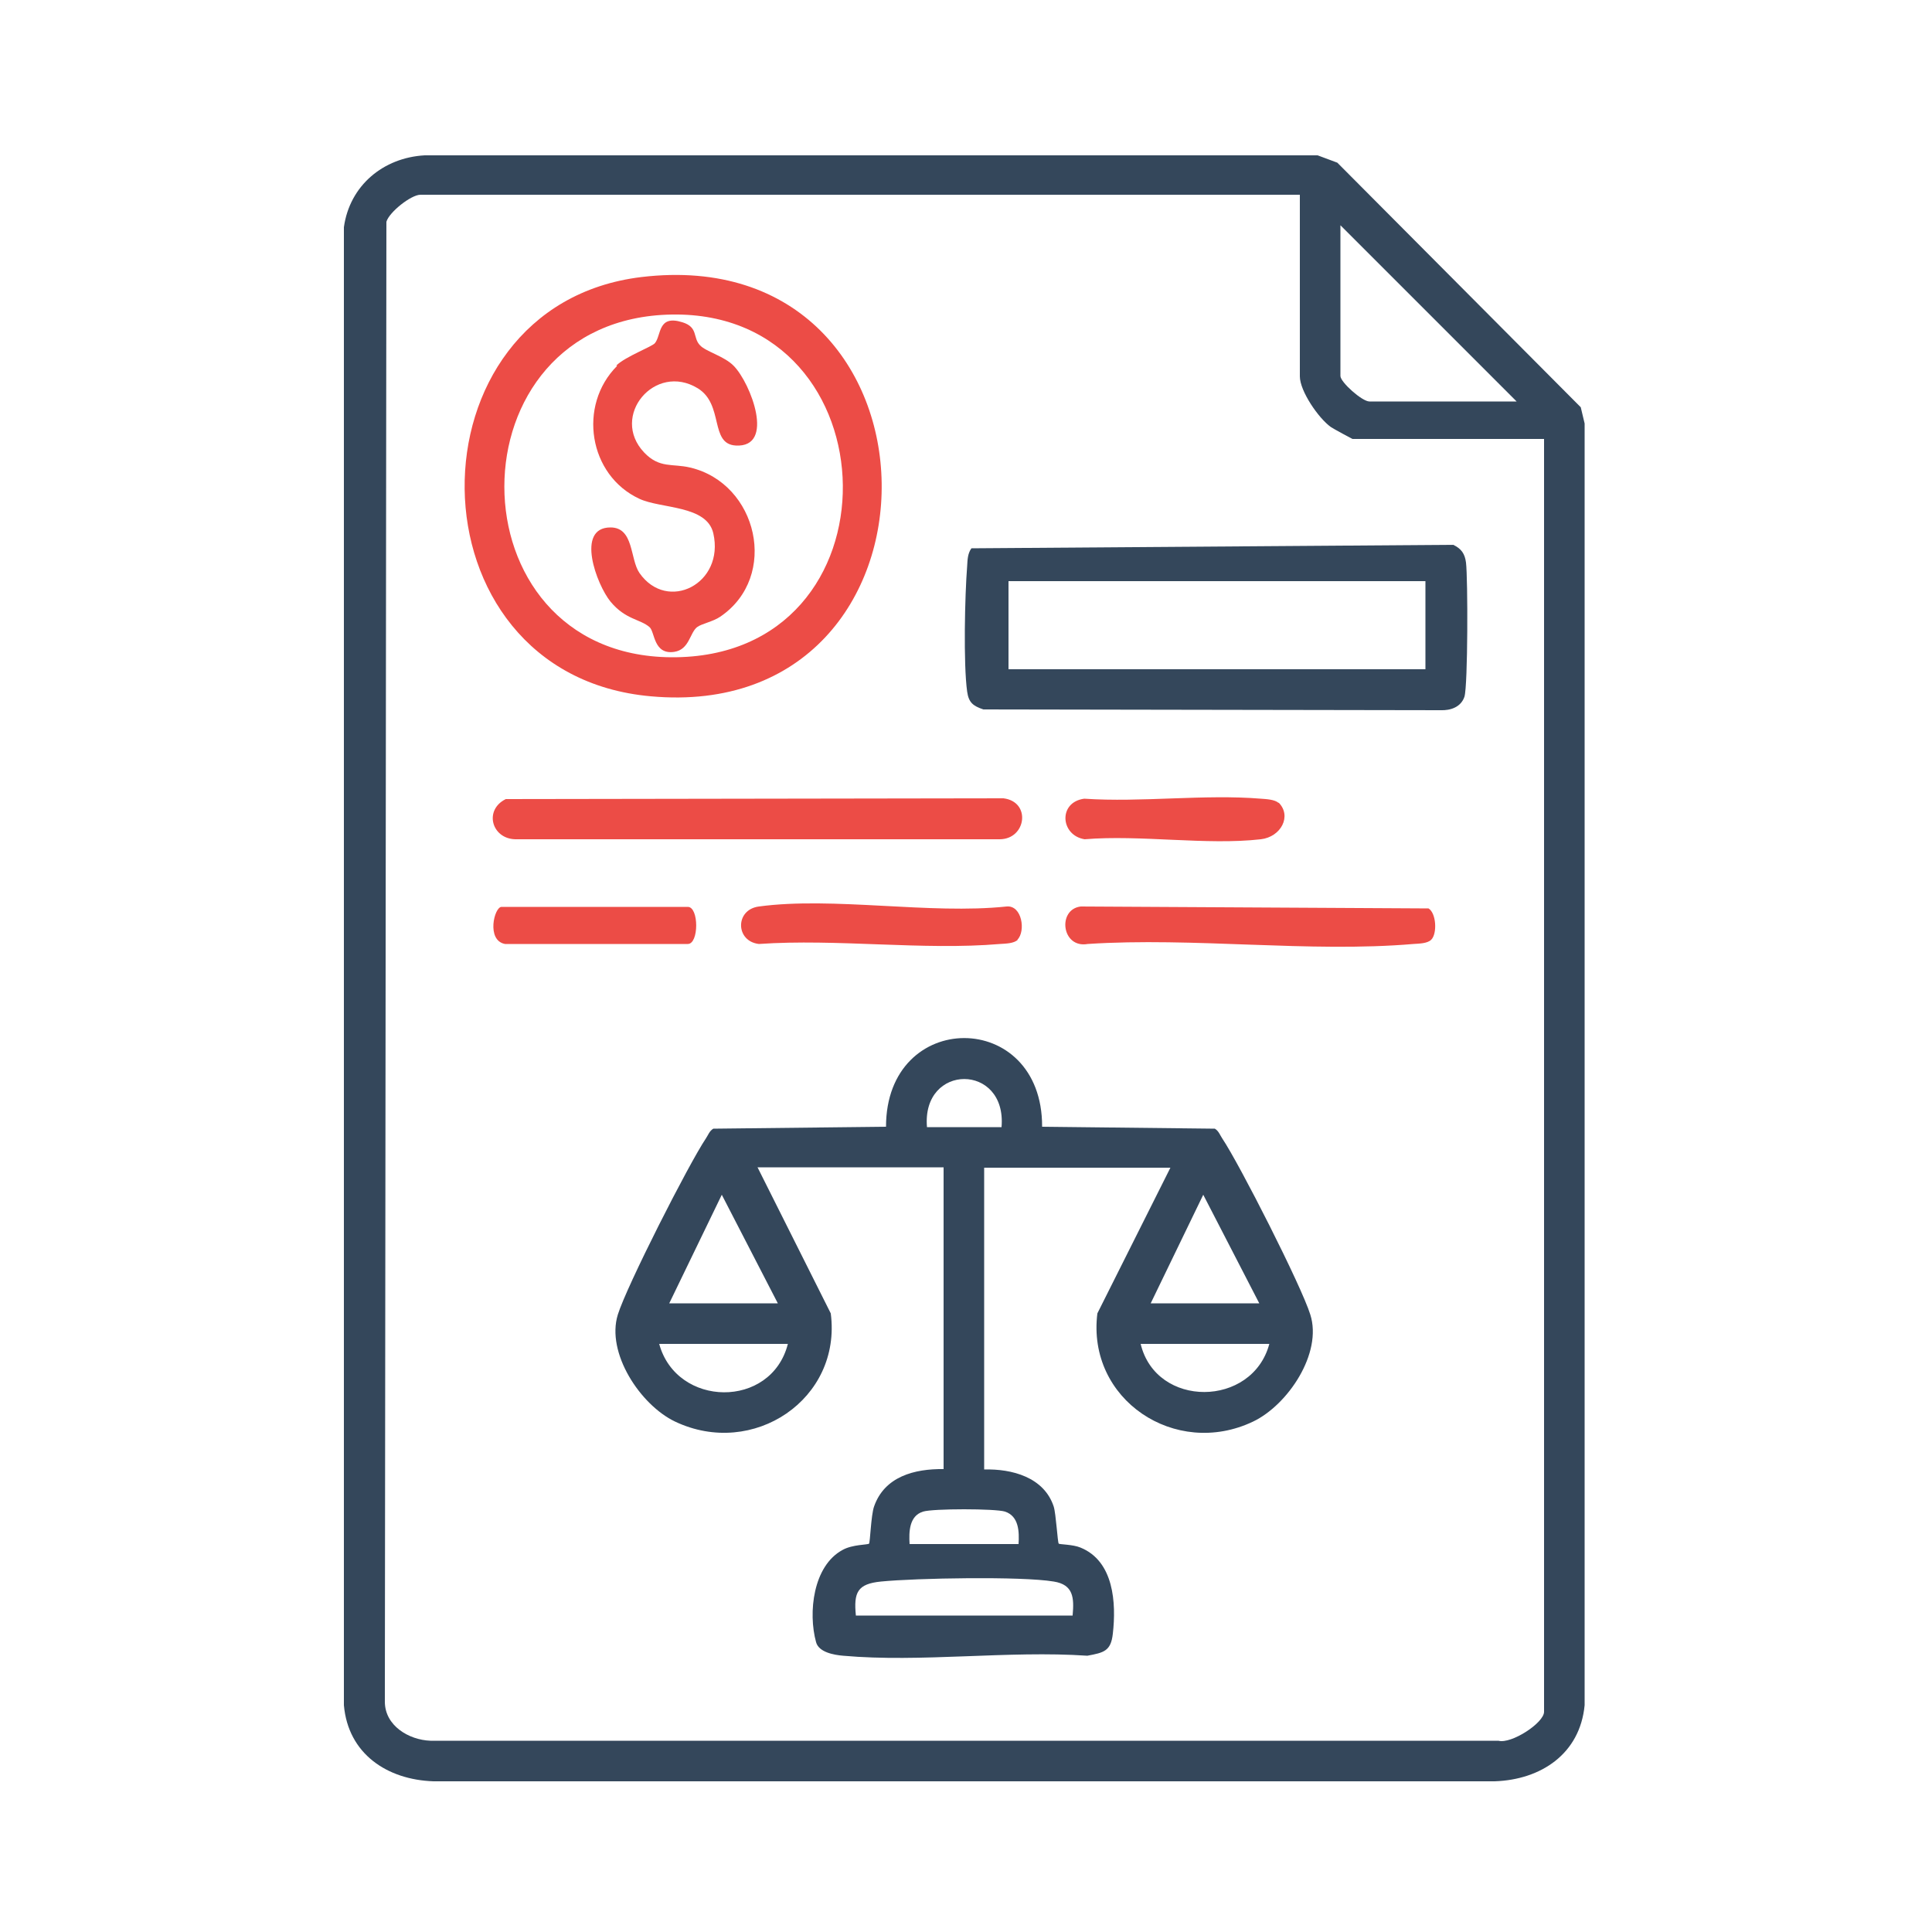 <?xml version="1.0" encoding="UTF-8"?>
<svg id="Layer_1" data-name="Layer 1" xmlns="http://www.w3.org/2000/svg" viewBox="0 0 50 50">
  <defs>
    <style>
      .cls-1 {
        fill: #ec4c46;
      }

      .cls-2 {
        fill: #34475b;
      }
    </style>
  </defs>
  <path class="cls-2" d="M10.99,4.02h23.11s.51.19.51.19l6.3,6.33.1.42v33.17c-.12,1.26-1.13,1.93-2.33,1.97H11.22c-1.2-.04-2.21-.71-2.32-1.97V5.88c.15-1.08,1.02-1.8,2.09-1.86ZM33.64,5.04H10.88c-.24,0-.81.45-.88.7l-.04,38.3c0,.62.62.99,1.18,1.01h27.64c.33.09,1.18-.46,1.18-.75V11.36h-4.96s-.49-.26-.56-.31c-.32-.23-.8-.93-.8-1.31v-4.69ZM39.25,10.39l-4.56-4.56v3.9c0,.16.56.66.75.66h3.82Z"/>
  <path class="cls-2" d="M19.61,30.22l1.89,3.77c.29,2.22-2.01,3.76-4.03,2.8-.9-.43-1.79-1.78-1.48-2.77.23-.74,1.83-3.89,2.28-4.56.06-.09.09-.19.19-.25l4.47-.05c0-3.06,4.05-3.06,4.04,0l4.47.05c.1.06.13.16.19.25.45.67,2.05,3.82,2.28,4.56.32,1-.58,2.34-1.48,2.77-2.01.96-4.31-.57-4.03-2.8l1.89-3.77h-4.82v7.81c.72-.02,1.55.2,1.8.96.06.19.1.93.13.96.02.02.37.02.56.1.87.35.93,1.44.84,2.23-.05.45-.23.49-.66.57-2.04-.14-4.31.18-6.32,0-.24-.02-.63-.09-.7-.35-.21-.76-.08-1.98.69-2.39.25-.14.65-.13.68-.16.03-.03.05-.73.13-.96.27-.78,1.05-.98,1.8-.97v-7.81h-4.82ZM25.92,29.17c.14-1.66-2.07-1.66-1.93,0h1.93ZM17.32,33.73h2.81l-1.45-2.81-1.36,2.81ZM29.78,33.73h2.81l-1.45-2.81-1.36,2.81ZM20.39,34.78h-3.33c.45,1.65,2.9,1.69,3.33,0ZM32.85,34.78h-3.33c.4,1.67,2.89,1.65,3.33,0ZM26.36,39.96c.02-.32.01-.72-.35-.84-.25-.08-1.87-.08-2.12,0-.36.11-.37.52-.35.84h2.81ZM27.76,41.8c.04-.45.02-.79-.49-.87-.83-.14-3.57-.09-4.47,0-.61.06-.71.28-.65.88h5.61Z"/>
  <path class="cls-1" d="M16.6,7.17c8.2-.98,8.3,11.58.24,10.85-6.37-.57-6.39-10.11-.24-10.85ZM17.39,8.14c-5.79.09-5.77,8.83-.02,8.87,6.03.04,5.81-8.96.02-8.87Z"/>
  <path class="cls-2" d="M25.15,14.19l12.46-.09c.21.1.3.23.33.46.05.42.05,3.17-.04,3.47-.09.27-.36.36-.62.35l-11.83-.02c-.27-.09-.38-.18-.42-.46-.1-.71-.06-2.5,0-3.25.01-.16.01-.32.11-.46ZM36.89,15.04h-10.79v2.28h10.79v-2.28Z"/>
  <path class="cls-1" d="M13.09,20.68l12.88-.02c.72.09.59,1.05-.09,1.06h-12.55c-.61-.02-.81-.76-.24-1.04Z"/>
  <path class="cls-1" d="M37.04,24.32c-.1.1-.32.1-.46.11-2.69.23-5.7-.18-8.43,0-.68.12-.79-.9-.18-.97l9,.05c.2.12.23.65.07.81Z"/>
  <path class="cls-1" d="M26.34,24.32c-.1.1-.32.1-.46.11-1.99.17-4.22-.14-6.24,0-.61-.07-.62-.89,0-.97,1.93-.26,4.42.21,6.41,0,.4-.04.5.64.28.86Z"/>
  <path class="cls-1" d="M33.09,20.77c.35.35.06.89-.46.95-1.4.16-3.12-.12-4.56,0-.63-.1-.69-.96-.01-1.05,1.48.1,3.11-.12,4.57,0,.14.01.36.02.46.11Z"/>
  <path class="cls-1" d="M13.07,24.43c-.49-.09-.28-.96-.09-.96h4.82c.29,0,.29.96,0,.96h-4.74Z"/>
  <path class="cls-1" d="M15.95,9.46c.23-.23.93-.49,1-.58.17-.21.07-.74.71-.54.42.13.26.4.46.6.15.16.63.28.87.53.44.45,1.08,2.12.05,2.06-.68-.04-.3-1.06-.98-1.48-1.11-.68-2.28.72-1.39,1.66.4.42.73.28,1.19.39,1.75.41,2.31,2.82.78,3.86-.19.13-.48.18-.6.27-.19.15-.2.58-.59.64-.54.08-.5-.52-.64-.64-.24-.21-.62-.19-1.01-.66-.36-.44-.91-1.92,0-1.92.61,0,.5.82.75,1.18.72,1.03,2.21.28,1.91-1.03-.17-.73-1.35-.63-1.91-.89-1.32-.61-1.6-2.42-.58-3.44Z"/>
</svg>